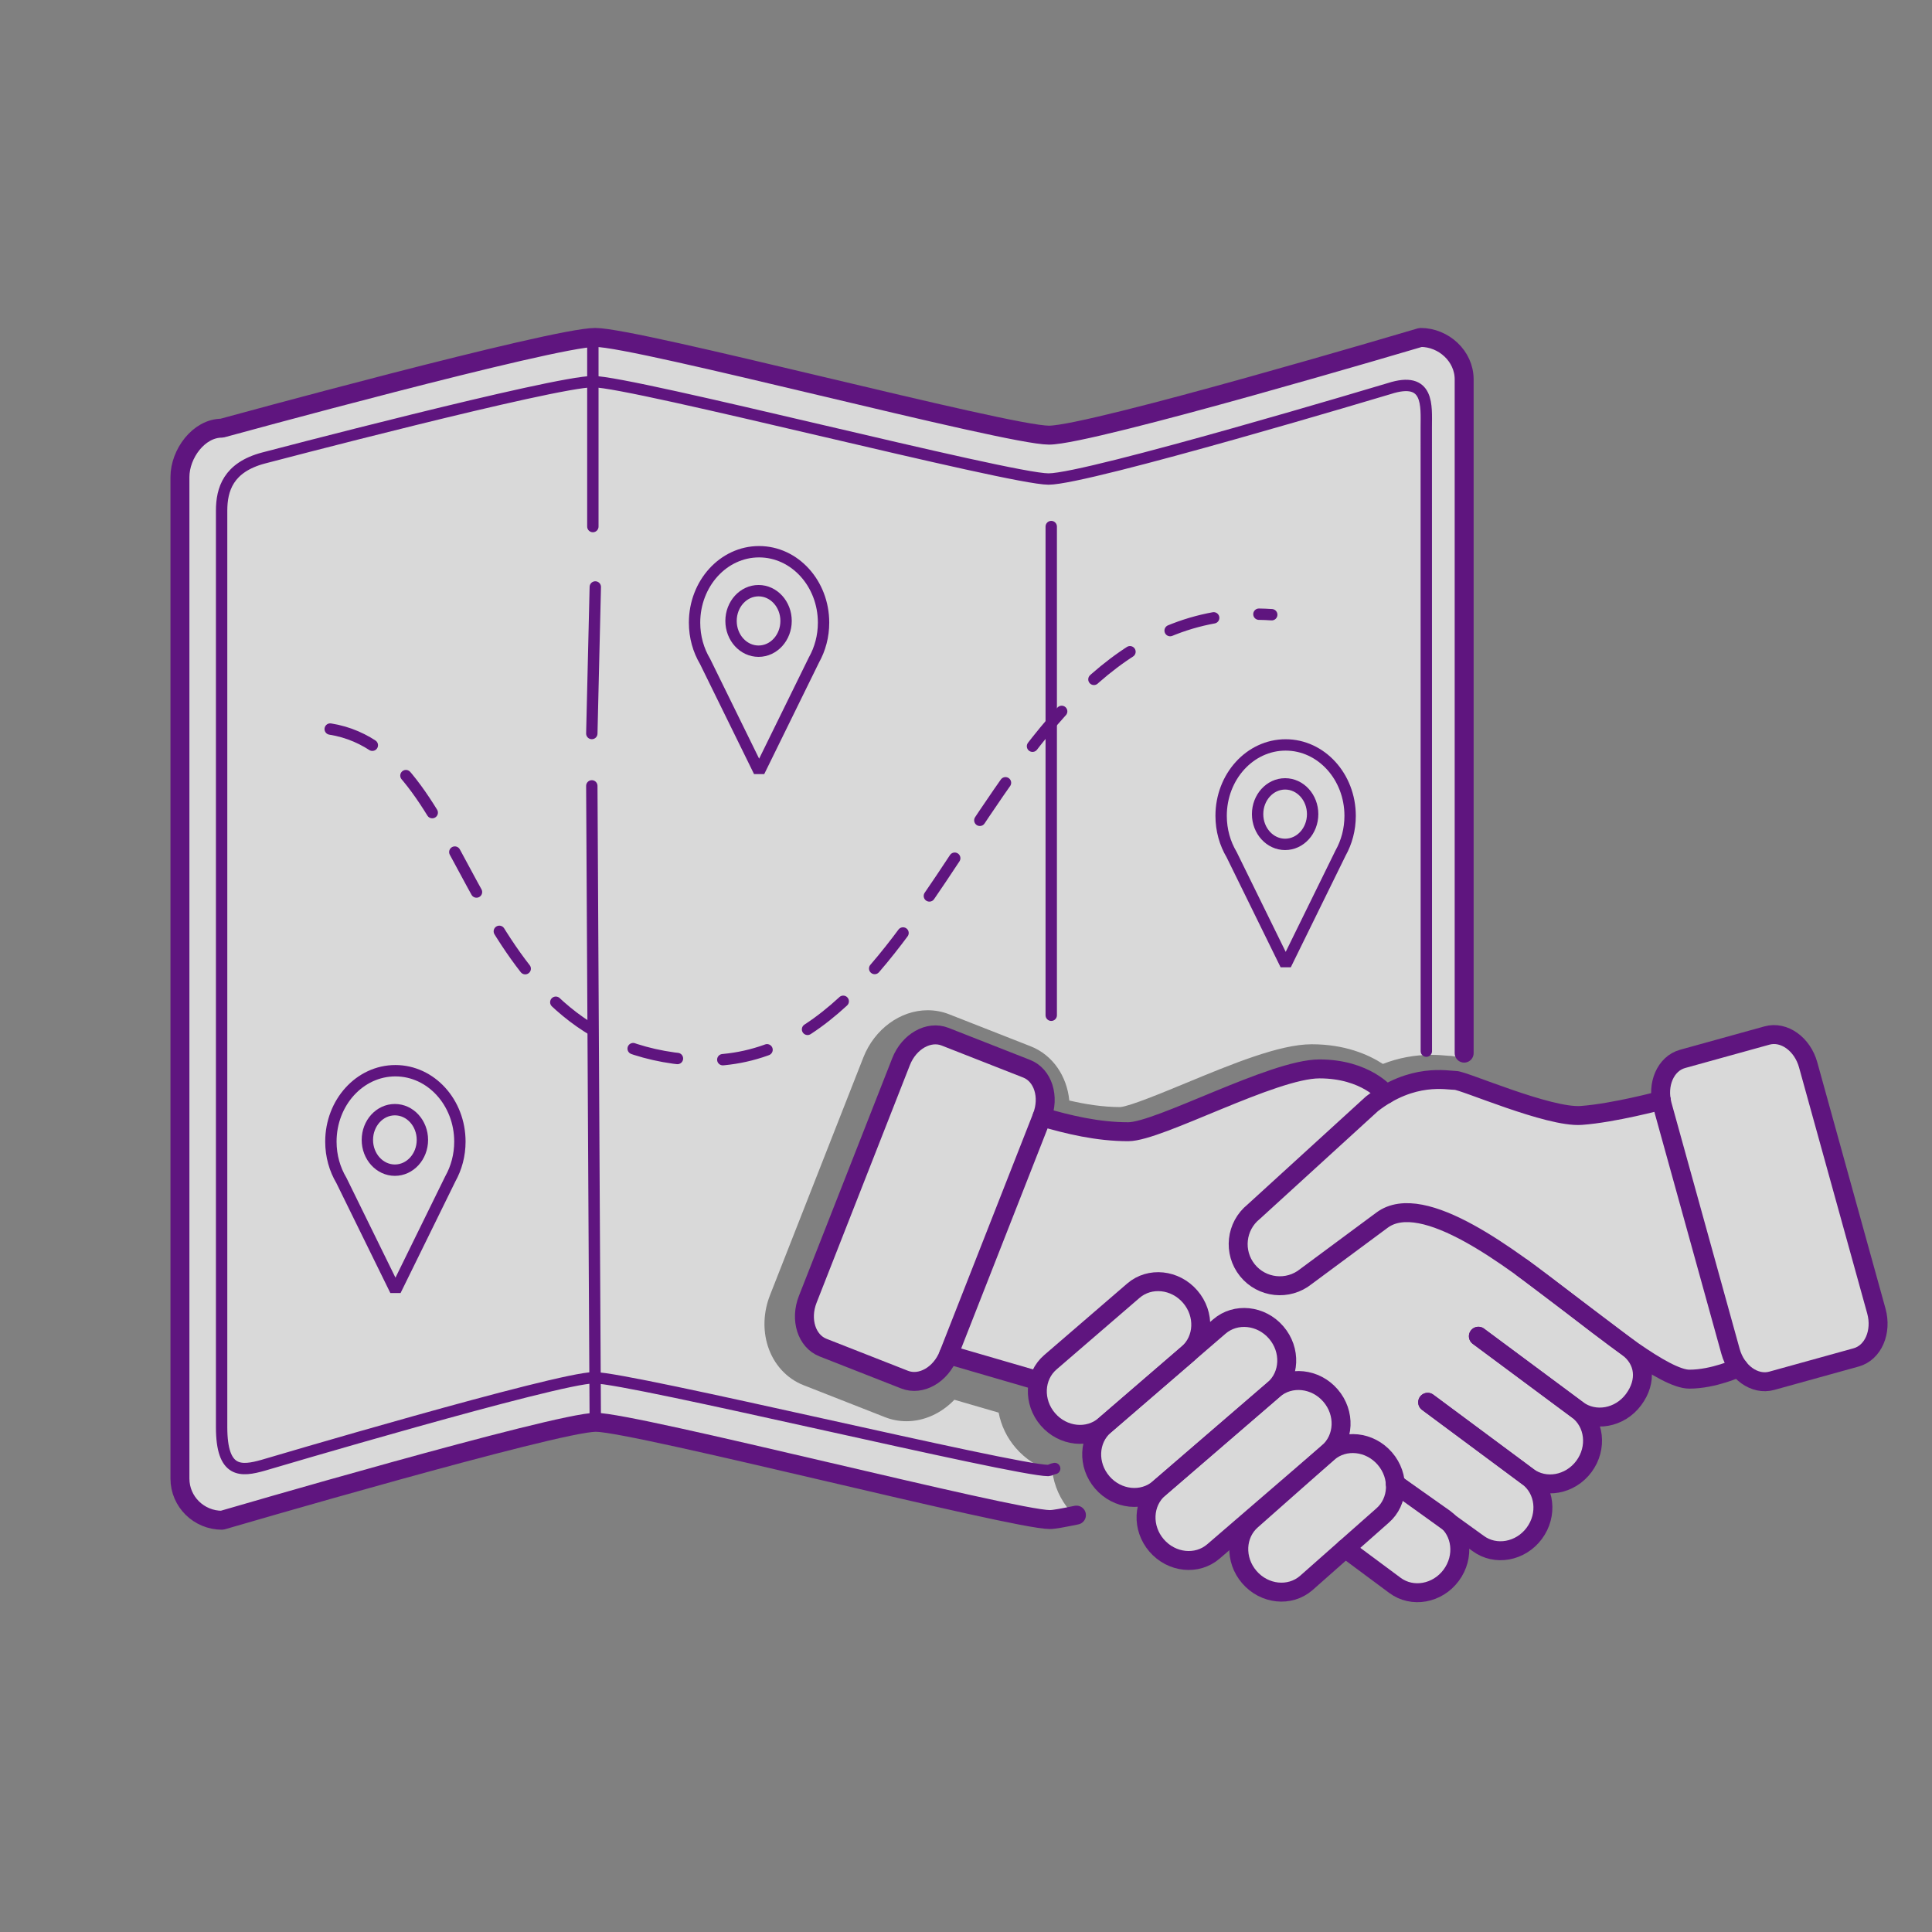 <svg width="510" height="510" viewBox="0 0 510 510" fill="none" xmlns="http://www.w3.org/2000/svg">
<rect x="0" y="0" width="510" height="510" fill="#808080" stroke="none"/>
<g clip-path="url(#clip0_103_55)">
<path opacity="0.7" d="M330.405 401.248C326.079 404.975 325.788 411.721 329.752 416.316C333.714 420.914 340.43 421.619 344.75 417.894L355.088 408.755L355.082 408.763L368.198 418.505C372.774 421.9 379.415 420.706 383.033 415.833C386.313 411.415 385.971 405.502 382.47 401.902L390.135 407.423C394.712 410.819 401.352 409.624 404.969 404.751C408.587 399.88 407.813 393.177 403.24 389.778C407.813 393.176 414.454 391.979 418.07 387.108C421.689 382.235 420.914 375.534 416.34 372.135C420.914 375.533 427.555 374.336 431.172 369.463C434.793 364.592 434.182 359.039 429.609 355.643L429.58 355.62C436.291 360.384 442.424 364.061 445.902 364.061C452.349 364.061 458.898 361.011 458.902 361.008C461.138 363.891 464.486 365.367 467.646 364.492L489.931 358.318C494.408 357.08 496.794 351.597 495.265 346.078L477.267 281.101C475.74 275.58 470.871 272.109 466.394 273.349L444.109 279.522C439.988 280.663 437.644 285.404 438.494 290.459C438.094 290.566 425.803 293.841 417.344 294.445C408.748 295.058 386.331 285.199 384.181 285.199C382.284 285.199 374.891 283.558 365.84 288.849C365.84 288.849 360.537 282.161 348.253 282.161C335.97 282.161 305.877 298.743 297.779 298.743C289.682 298.743 281.945 296.872 274.996 294.839C277.091 289.507 275.283 283.81 270.961 282.11L249.436 273.659C245.113 271.962 239.912 274.909 237.818 280.241L213.175 343.001C211.081 348.333 212.887 354.032 217.21 355.73L238.734 364.181C243.057 365.878 248.259 362.929 250.354 357.599L273.784 364.417C273.902 364.452 274.037 364.468 274.164 364.491C273.245 367.854 274.021 371.704 276.575 374.667C280.538 379.265 287.251 379.97 291.574 376.245C287.251 379.97 286.96 386.716 290.922 391.311C294.886 395.909 301.6 396.618 305.921 392.889C301.6 396.618 301.309 403.362 305.269 407.957C309.233 412.557 315.947 413.262 320.272 409.537L330.405 401.248Z" fill="white"/>
<path opacity="0.7" d="M282.481 398.867C279.887 395.859 278.272 392.231 277.784 388.409C274.094 387.363 270.728 385.231 268.134 382.221C265.789 379.501 264.258 376.278 263.62 372.9L251.937 369.501C248.537 373.042 243.999 375.167 239.289 375.167C237.337 375.167 235.433 374.808 233.627 374.1L212.103 365.649C207.645 363.898 204.21 360.127 202.681 355.301C201.331 351.044 201.537 346.283 203.261 341.896L227.904 279.137C230.829 271.686 237.652 266.679 244.883 266.679C246.835 266.679 248.74 267.038 250.545 267.747L272.069 276.198C277.938 278.505 281.652 284.122 282.267 290.511C286.529 291.499 291.096 292.235 295.711 292.242C298.232 292.029 306.811 288.478 313.081 285.884C325.226 280.858 337.783 275.66 346.253 275.66C354.914 275.66 361.087 278.287 365.046 280.849C369.15 279.259 373.421 278.456 377.802 278.456C379.508 278.456 380.883 278.575 381.792 278.654C381.991 278.672 382.165 278.688 382.31 278.697C383.404 278.711 384.462 278.911 386 279.38V100.129C386 94.024 380.82 89.074 374.716 89.074C374.716 89.074 288.047 114.868 276.839 114.868C265.63 114.868 168.199 89.074 157.015 89.074C145.829 89.074 58.314 113.026 58.314 113.026C52.209 113.026 47 119.817 47 125.923V390.314C47 396.419 52.233 401.331 58.338 401.331C58.338 401.331 146.906 375.501 157.192 375.501C167.479 375.501 267.328 401.219 277 401.219C278.178 401.219 280.533 400.838 283.738 400.188C283.304 399.766 282.881 399.33 282.481 398.867Z" fill="white"/>
<path d="M390.257 352.733L416.385 372.136C420.959 375.535 427.599 374.338 431.216 369.465C434.838 364.594 434.227 359.04 429.654 355.644L401.884 334.685" stroke="#5F157F" stroke-width="5" stroke-miterlimit="10" stroke-linecap="round" stroke-linejoin="round"/>
<path d="M376.868 370.164L403.284 389.779C407.857 393.177 414.498 391.981 418.115 387.109C421.734 382.237 420.959 375.536 416.385 372.136L390.257 352.733" stroke="#5F157F" stroke-width="5" stroke-miterlimit="10" stroke-linecap="round" stroke-linejoin="round"/>
<path d="M368.365 391.713L390.179 407.424C394.756 410.821 401.396 409.625 405.013 404.753C408.631 399.881 407.857 393.178 403.284 389.779L376.868 370.164" stroke="#5F157F" stroke-width="5" stroke-miterlimit="10" stroke-linecap="round" stroke-linejoin="round"/>
<path d="M355.126 408.764L368.242 418.506C372.818 421.902 379.459 420.708 383.077 415.834C386.695 410.962 385.92 404.26 381.345 400.861L368.366 391.713" stroke="#5F157F" stroke-width="5" stroke-miterlimit="10" stroke-linecap="round" stroke-linejoin="round"/>
<path d="M344.794 417.895C340.474 421.621 333.758 420.916 329.796 416.318C325.832 411.721 326.123 404.976 330.449 401.25L350.573 383.459C354.894 379.73 361.609 380.438 365.572 385.034C369.538 389.632 369.245 396.377 364.924 400.101L344.794 417.895Z" stroke="#5F157F" stroke-width="5" stroke-miterlimit="10" stroke-linecap="round" stroke-linejoin="round"/>
<path d="M320.315 409.541C315.99 413.267 309.276 412.561 305.312 407.962C301.352 403.366 301.643 396.621 305.964 392.894L336.227 366.813C340.547 363.087 347.264 363.792 351.226 368.388C355.186 372.986 354.894 379.729 350.573 383.458L320.315 409.541Z" stroke="#5F157F" stroke-width="5" stroke-miterlimit="10" stroke-linecap="round" stroke-linejoin="round"/>
<path d="M305.965 392.894C301.644 396.622 294.93 395.914 290.966 391.316C287.004 386.72 287.295 379.973 291.618 376.25L321.878 350.165C326.202 346.44 332.916 347.145 336.879 351.742C340.841 356.34 340.548 363.088 336.228 366.813L305.965 392.894Z" stroke="#5F157F" stroke-width="5" stroke-miterlimit="10" stroke-linecap="round" stroke-linejoin="round"/>
<path d="M291.618 376.249C287.295 379.973 280.582 379.269 276.619 374.67C272.656 370.072 272.947 363.328 277.27 359.604L299.182 340.714C303.505 336.99 310.22 337.695 314.182 342.292C318.144 346.889 317.852 353.633 313.53 357.361L291.618 376.249Z" stroke="#5F157F" stroke-width="5" stroke-miterlimit="10" stroke-linecap="round" stroke-linejoin="round"/>
<path d="M458.947 361.011C458.947 361.011 452.395 364.063 445.947 364.063C439.498 364.063 423.937 351.44 412.477 342.66C399.204 332.489 375.7 314.031 364.829 322.085L344.73 336.976C340.005 340.784 333.089 340.041 329.281 335.316C325.471 330.59 326.214 323.674 330.941 319.867L362.177 291.362C372.863 283.089 382.073 285.203 384.224 285.203C386.375 285.203 408.791 295.063 417.388 294.449C425.987 293.835 438.557 290.458 438.557 290.458" stroke="#5F157F" stroke-width="5" stroke-miterlimit="10" stroke-linecap="round" stroke-linejoin="round"/>
<path d="M275.04 294.843C281.989 296.876 289.727 298.747 297.823 298.747C305.921 298.747 336.013 282.165 348.297 282.165C360.581 282.165 365.884 288.852 365.884 288.852" stroke="#5F157F" stroke-width="5" stroke-miterlimit="10" stroke-linecap="round" stroke-linejoin="round"/>
<path d="M250.398 357.603L273.828 364.421" stroke="#5F157F" stroke-width="5" stroke-miterlimit="10" stroke-linecap="round" stroke-linejoin="round"/>
<path d="M250.398 357.603C248.303 362.933 243.102 365.882 238.778 364.185L217.254 355.733C212.931 354.036 211.125 348.337 213.219 343.004L237.862 280.245C239.955 274.912 245.157 271.966 249.48 273.663L271.005 282.115C275.327 283.813 277.135 289.511 275.04 294.844L250.398 357.603Z" stroke="#5F157F" stroke-width="5" stroke-miterlimit="10" stroke-linecap="round" stroke-linejoin="round"/>
<path d="M495.311 346.08C496.839 351.601 494.453 357.082 489.977 358.321L467.691 364.495C463.214 365.734 458.348 362.265 456.82 356.743L438.821 291.766C437.291 286.245 439.679 280.763 444.154 279.524L466.44 273.351C470.917 272.111 475.785 275.581 477.313 281.103L495.311 346.08Z" stroke="#5F157F" stroke-width="5" stroke-miterlimit="10" stroke-linecap="round" stroke-linejoin="round"/>
<path d="M284.152 399.95C280.791 400.633 278.334 401.124 277.125 401.124C267.453 401.124 167.542 375.453 157.255 375.453C146.969 375.453 58.619 401.307 58.619 401.307C52.514 401.307 47.5 396.419 47.5 390.314V125.923C47.5 119.818 52.459 113.026 58.564 113.026C58.564 113.026 145.954 89.074 157.14 89.074C168.325 89.074 265.693 114.868 276.902 114.868C288.11 114.868 374.998 89.074 374.998 89.074C381.102 89.074 386.501 94.023 386.501 100.129V278" stroke="#5F157F" stroke-width="5" stroke-miterlimit="10" stroke-linecap="round" stroke-linejoin="bevel"/>
<path d="M156.223 207.451L157.144 376.034" stroke="#5F157F" stroke-width="3" stroke-miterlimit="10" stroke-linecap="round" stroke-linejoin="bevel"/>
<path d="M157.144 154.942L156.223 193.633" stroke="#5F157F" stroke-width="3" stroke-miterlimit="10" stroke-linecap="round" stroke-linejoin="bevel"/>
<path d="M156.5 90V139" stroke="#5F157F" stroke-width="3" stroke-miterlimit="10" stroke-linecap="round" stroke-linejoin="bevel"/>
<path d="M277.5 139V268" stroke="#5F157F" stroke-width="3" stroke-miterlimit="10" stroke-linecap="round" stroke-linejoin="bevel"/>
<path d="M214.876 174.177C216.474 171.322 217.399 167.963 217.399 164.364C217.399 154.023 209.776 145.642 200.374 145.642C190.97 145.642 183.346 154.023 183.346 164.364C183.346 168.146 184.37 171.662 186.123 174.606L200.393 203.676L214.876 174.177Z" stroke="#5F157F" stroke-width="3" stroke-miterlimit="10" stroke-linecap="round" stroke-linejoin="bevel"/>
<path d="M200.24 171.897C204.251 171.897 207.503 168.321 207.503 163.91C207.503 159.499 204.251 155.923 200.24 155.923C196.229 155.923 192.977 159.499 192.977 163.91C192.977 168.321 196.229 171.897 200.24 171.897Z" stroke="#5F157F" stroke-width="3" stroke-miterlimit="10" stroke-linecap="round" stroke-linejoin="bevel"/>
<path d="M87.166 192.452C125.945 198.605 121.712 276.357 183.484 279.848C250.137 283.619 259.377 157.221 335.709 162.269" stroke="#5F157F" stroke-width="3" stroke-miterlimit="10" stroke-linecap="round" stroke-linejoin="bevel" stroke-dasharray="12 12"/>
<path d="M278.41 387.651C277.707 387.758 277.141 388.178 276.729 388.178C267.781 388.178 166.361 363.689 156.842 363.689C147.322 363.689 69.486 386.788 69.486 386.788C63.625 388.448 58.5 389 58.5 376.707V134.838C58.5 129.189 60.25 123.375 69.554 120.904C69.554 120.904 146.216 100.742 156.564 100.742C166.914 100.742 266.424 126.451 276.793 126.451C287.162 126.451 366.707 102.583 366.707 102.583C377.375 99.124 376.5 107.164 376.5 112.812L376.518 277.479" stroke="#5F157F" stroke-width="3" stroke-miterlimit="10" stroke-linecap="round" stroke-linejoin="bevel"/>
<path d="M118.876 311.177C120.474 308.322 121.399 304.963 121.399 301.364C121.399 291.023 113.776 282.642 104.374 282.642C94.97 282.642 87.346 291.023 87.346 301.364C87.346 305.146 88.37 308.662 90.123 311.606L104.393 340.675L118.876 311.177Z" stroke="#5F157F" stroke-width="3" stroke-miterlimit="10" stroke-linecap="round" stroke-linejoin="bevel"/>
<path d="M104.24 308.896C108.251 308.896 111.503 305.321 111.503 300.91C111.503 296.499 108.251 292.924 104.24 292.924C100.229 292.924 96.977 296.499 96.977 300.91C96.977 305.321 100.229 308.896 104.24 308.896Z" stroke="#5F157F" stroke-width="3" stroke-miterlimit="10" stroke-linecap="round" stroke-linejoin="bevel"/>
<path d="M353.877 225.177C355.475 222.322 356.399 218.963 356.399 215.364C356.399 205.023 348.776 196.642 339.375 196.642C329.971 196.642 322.346 205.023 322.346 215.364C322.346 219.146 323.37 222.662 325.123 225.606L339.393 254.676L353.877 225.177Z" stroke="#5F157F" stroke-width="3" stroke-miterlimit="10" stroke-linecap="round" stroke-linejoin="bevel"/>
<path d="M346.504 214.91C346.504 219.321 343.249 222.897 339.239 222.897C335.23 222.897 331.976 219.321 331.976 214.91C331.976 210.499 335.23 206.923 339.239 206.923C343.249 206.923 346.504 210.499 346.504 214.91Z" stroke="#5F157F" stroke-width="3" stroke-miterlimit="10" stroke-linecap="round" stroke-linejoin="bevel"/>
</g>
<defs>
<clipPath id="clip0_103_55">
<rect width="510" height="510" fill="white"/>
</clipPath>
</defs>
</svg>

